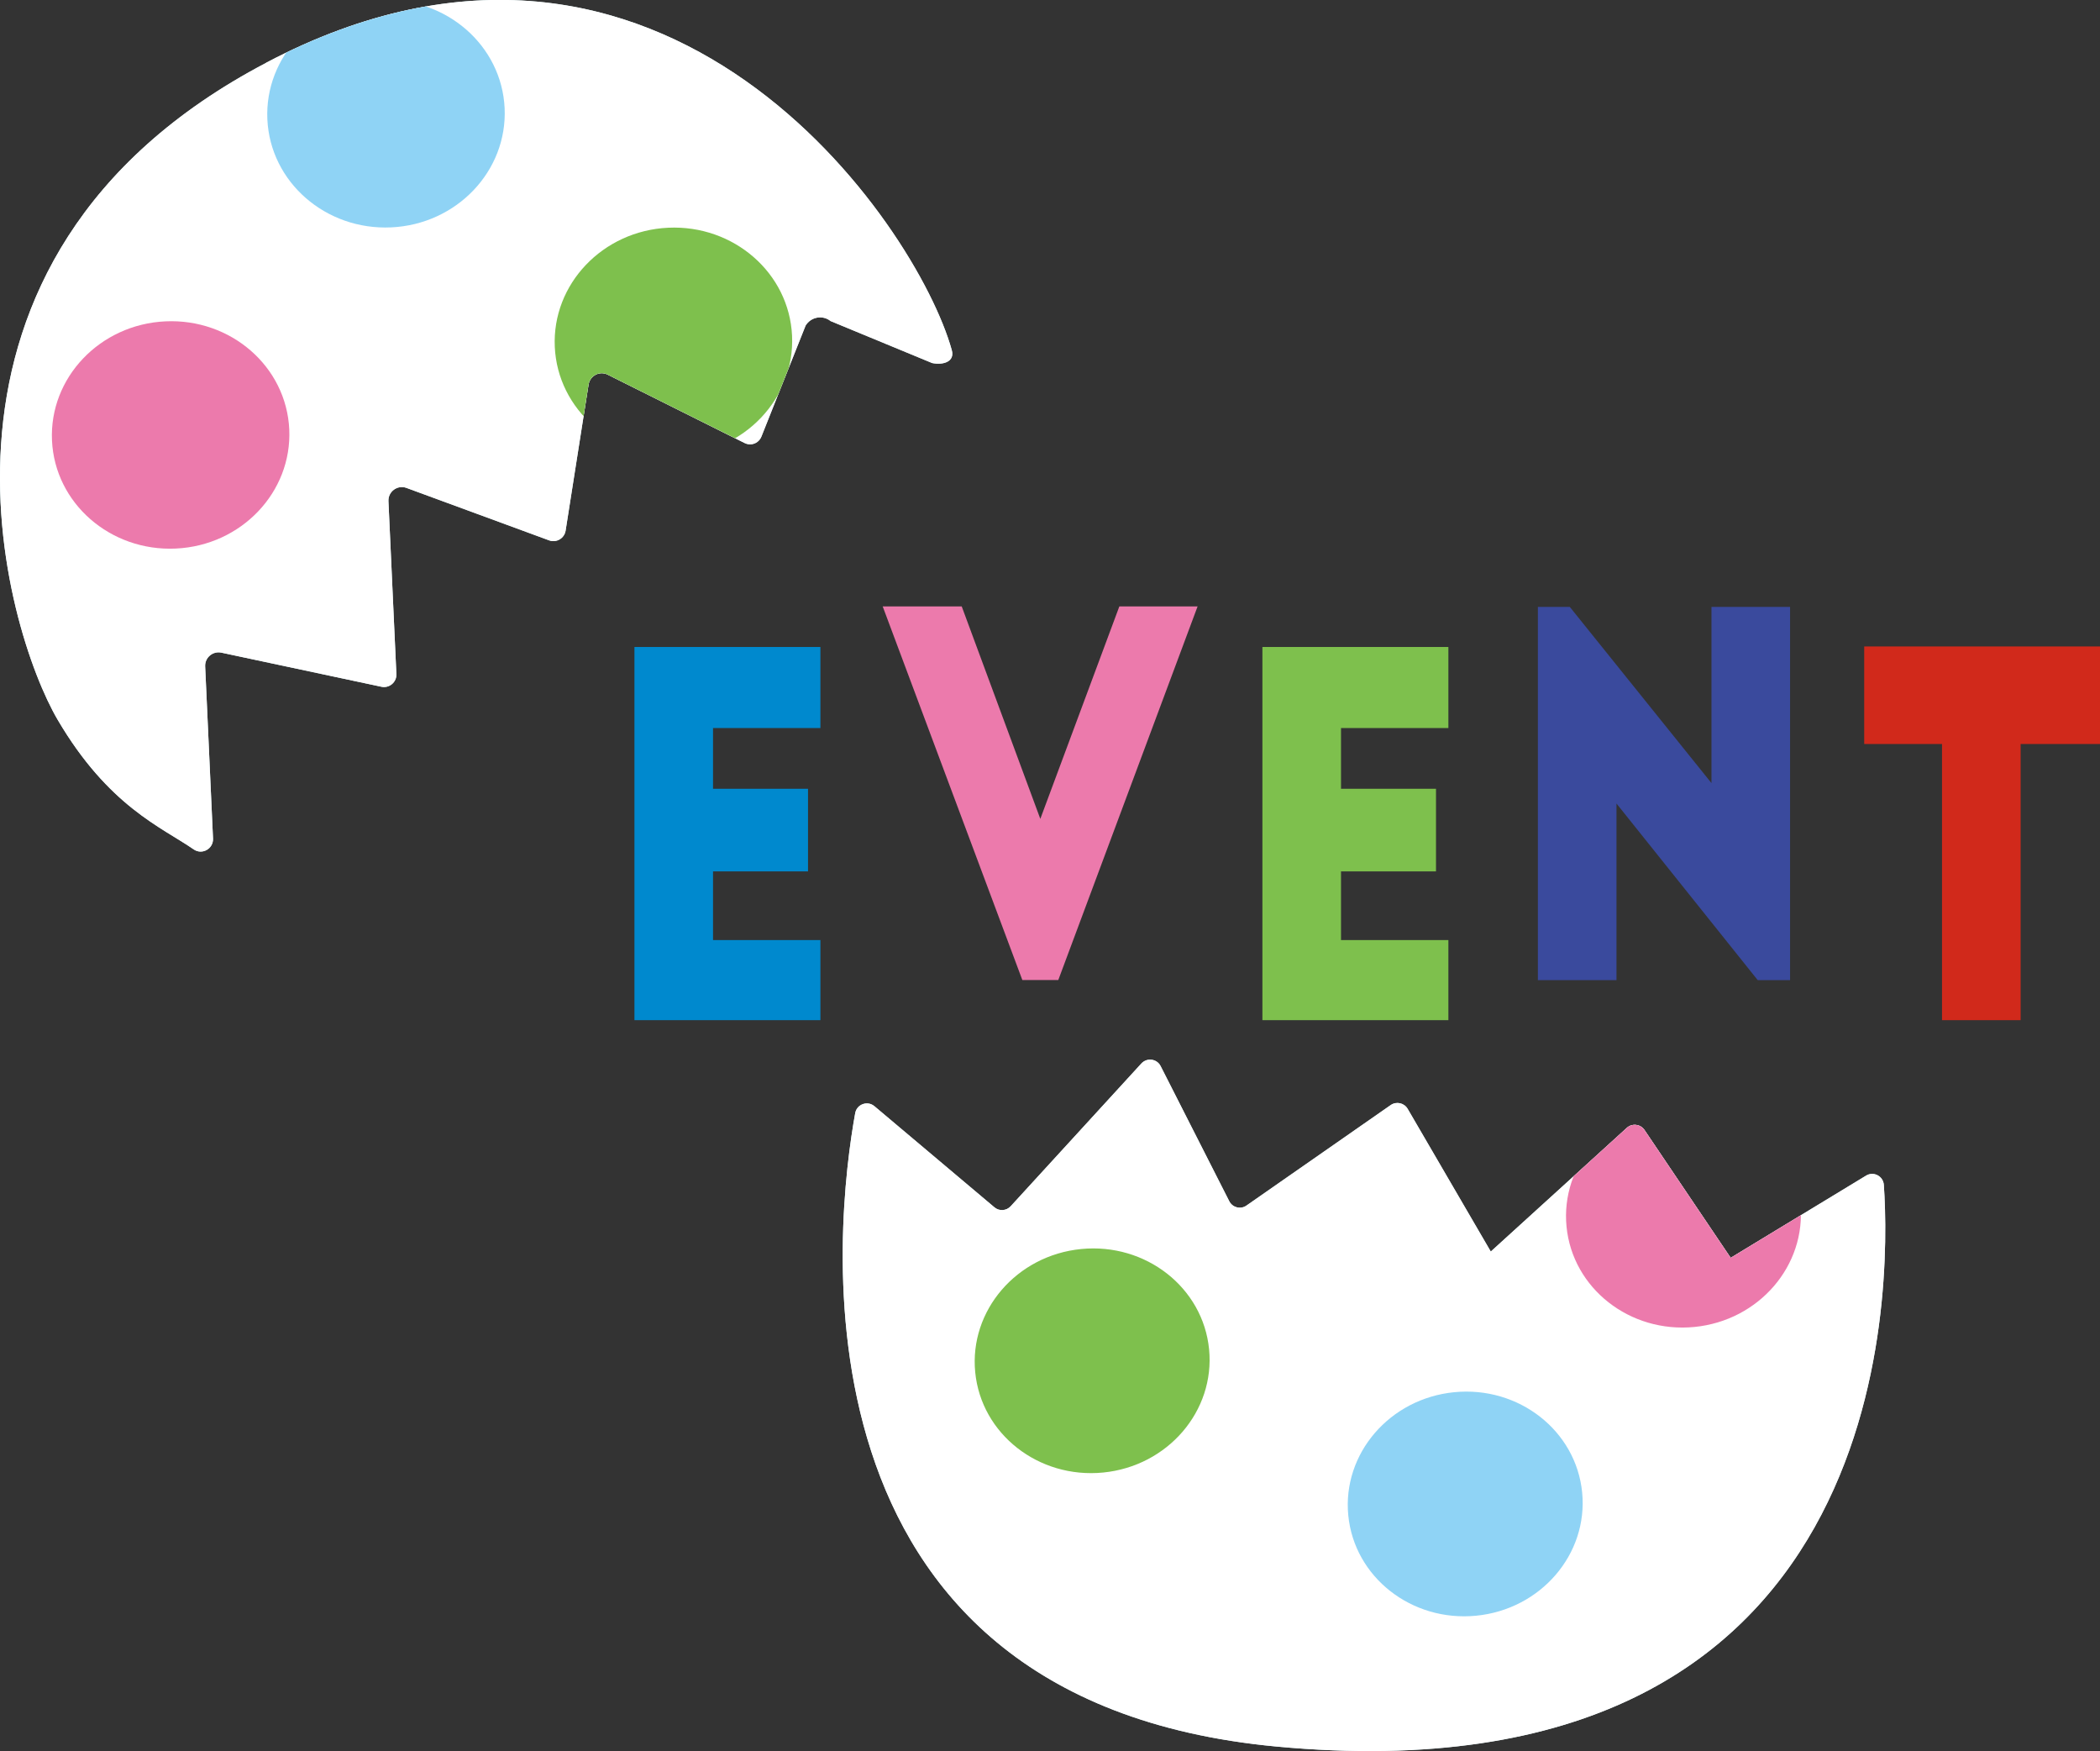 <?xml version="1.0" encoding="UTF-8"?><svg id="_レイヤー_2" xmlns="http://www.w3.org/2000/svg" xmlns:xlink="http://www.w3.org/1999/xlink" viewBox="0 0 240.74 200.7"><rect x="0" y="0" width="240.74" height="200.7" fill="#333333" stroke="none"/><defs><style>.cls-1{fill:#d4ecf0;}.cls-2{fill:#d1291b;}.cls-3{fill:#7ec04d;}.cls-4{fill:#ec7aac;}.cls-5{fill:#8fd3f5;}.cls-6{clip-path:url(#clippath-1);}.cls-7{fill:#fff;}.cls-8{fill:#3a4a9d;}.cls-9{fill:#0089ce;}.cls-10{clip-path:url(#clippath);}</style><clipPath id="clippath"><path class="cls-7" d="M100.24,126.78c-.79-.67-2.01-.23-2.2.79-2.16,11.92-9.05,67.23,48.29,72.6,70.84,6.63,70.46-52.19,69.63-64.37-.07-1.01-1.18-1.59-2.04-1.06l-15.52,9.42-9.88-14.65c-.46-.68-1.42-.8-2.03-.24l-15.59,14.17-9.53-16.36c-.4-.68-1.29-.88-1.94-.43l-16.54,11.52c-.67.47-1.6.23-1.97-.5l-7.87-15.49c-.43-.84-1.56-.99-2.2-.3l-14.99,16.37c-.49.53-1.31.59-1.86.12l-13.77-11.6Z"/></clipPath><clipPath id="clippath-1"><path class="cls-7" d="M30.51,7.2C-12.43,29.74.68,72.4,6.61,82.49c5.84,9.94,11.95,12.33,15.6,14.86.96.66,2.26-.07,2.21-1.24l-.9-19.73c-.05-1.01.87-1.79,1.86-1.58l18.35,3.91c.91.19,1.75-.53,1.71-1.45l-.91-19.82c-.05-1.1,1.03-1.9,2.07-1.52l16.35,6.01c.84.31,1.75-.23,1.89-1.11l2.63-16.74c.16-1.03,1.27-1.61,2.2-1.14l15.7,7.84c.24.12.49.16.74.14.53-.04.99-.4,1.18-.89l5.06-12.71c.61-1.01,1.96-1.25,2.87-.52l11.64,4.81c1.28.26,2.62-.16,2.25-1.48-3.98-14.37-32.85-56.96-78.6-32.94"/></clipPath></defs><g id="design"><path class="cls-9" d="M72.73,74.15h21.32v9.29h-12.31v6.96h10.89v9.47h-10.89v7.87h12.31v9.18h-21.32v-42.77Z"/><path class="cls-4" d="M137.29,69.5l-15.97,42.82h-4.12l-16.01-42.82h9.06l9.01,24.35,9.06-24.35h8.97Z"/><path class="cls-3" d="M144.72,74.15h21.32v9.29h-12.31v6.96h10.89v9.47h-10.89v7.87h12.31v9.18h-21.32v-42.77Z"/><path class="cls-8" d="M201.5,112.33l-16.19-20.24v20.24h-9.01v-42.77h3.66l16.24,20.19v-20.19h9.01v42.77h-3.71Z"/><path class="cls-2" d="M213.7,74.09h27.04v11.18h-9.1v31.65h-9.01v-31.65h-8.92v-11.18Z"/><path class="cls-1" d="M100.24,126.78c-.79-.67-2.01-.23-2.2.79-2.16,11.92-9.05,67.23,48.29,72.6,70.84,6.63,70.46-52.19,69.63-64.37-.07-1.01-1.18-1.59-2.04-1.06l-15.52,9.42-9.88-14.65c-.46-.68-1.42-.8-2.03-.24l-15.59,14.17-9.53-16.36c-.4-.68-1.29-.88-1.94-.43l-16.54,11.52c-.67.47-1.6.23-1.97-.5l-7.87-15.49c-.43-.84-1.56-.99-2.2-.3l-14.99,16.37c-.49.53-1.31.59-1.86.12l-13.77-11.6Z"/><path class="cls-7" d="M100.24,126.78c-.79-.67-2.01-.23-2.2.79-2.16,11.92-9.05,67.23,48.29,72.6,70.84,6.63,70.46-52.19,69.63-64.37-.07-1.01-1.18-1.59-2.04-1.06l-15.52,9.42-9.88-14.65c-.46-.68-1.42-.8-2.03-.24l-15.59,14.17-9.53-16.36c-.4-.68-1.29-.88-1.94-.43l-16.54,11.52c-.67.47-1.6.23-1.97-.5l-7.87-15.49c-.43-.84-1.56-.99-2.2-.3l-14.99,16.37c-.49.53-1.31.59-1.86.12l-13.77-11.6Z"/><g class="cls-10"><ellipse class="cls-5" cx="167.96" cy="172.38" rx="13.47" ry="12.87" transform="translate(-16.01 17.2) rotate(-5.6)"/><ellipse class="cls-3" cx="125.2" cy="155.97" rx="13.47" ry="12.87" transform="translate(-14.62 12.95) rotate(-5.6)"/><ellipse class="cls-4" cx="192.98" cy="139.28" rx="13.47" ry="12.87" transform="translate(-12.66 19.49) rotate(-5.6)"/></g><path class="cls-1" d="M30.51,7.2C-12.43,29.74.68,72.4,6.61,82.49c5.84,9.94,11.95,12.33,15.6,14.86.96.66,2.26-.07,2.21-1.24l-.9-19.73c-.05-1.01.87-1.79,1.86-1.58l18.35,3.91c.91.19,1.75-.53,1.71-1.45l-.91-19.82c-.05-1.1,1.03-1.9,2.07-1.52l16.35,6.01c.84.31,1.75-.23,1.89-1.11l2.63-16.74c.16-1.03,1.27-1.61,2.2-1.14l15.7,7.84c.24.12.49.16.74.14.53-.04.99-.4,1.18-.89l5.06-12.71c.61-1.01,1.96-1.25,2.87-.52l11.64,4.81c1.28.26,2.62-.16,2.25-1.48-3.98-14.37-32.85-56.96-78.6-32.94"/><path class="cls-7" d="M30.51,7.2C-12.43,29.74.68,72.4,6.61,82.49c5.84,9.94,11.95,12.33,15.6,14.86.96.66,2.26-.07,2.21-1.24l-.9-19.73c-.05-1.01.87-1.79,1.86-1.58l18.35,3.91c.91.19,1.75-.53,1.71-1.45l-.91-19.82c-.05-1.1,1.03-1.9,2.07-1.52l16.35,6.01c.84.31,1.75-.23,1.89-1.11l2.63-16.74c.16-1.03,1.27-1.61,2.2-1.14l15.7,7.84c.24.12.49.16.74.14.53-.04.99-.4,1.18-.89l5.06-12.71c.61-1.01,1.96-1.25,2.87-.52l11.64,4.81c1.28.26,2.62-.16,2.25-1.48-3.98-14.37-32.85-56.96-78.6-32.94"/><g class="cls-6"><path class="cls-3" d="M90.8,38.48c.33,7.19-5.49,13.31-13,13.66-7.51.35-13.87-5.19-14.2-12.38-.33-7.19,5.49-13.31,13-13.66,7.51-.35,13.87,5.19,14.2,12.38"/><path class="cls-4" d="M33.16,49.21c.33,7.19-5.49,13.31-13,13.66-7.51.35-13.87-5.19-14.2-12.38-.33-7.19,5.49-13.31,13-13.66,7.51-.35,13.87,5.19,14.2,12.38"/><path class="cls-5" d="M57.85,12.4c.33,7.19-5.49,13.31-13,13.66-7.51.35-13.87-5.19-14.2-12.38C30.32,6.49,36.14.37,43.65.02c7.51-.35,13.87,5.19,14.2,12.38"/></g></g></svg>